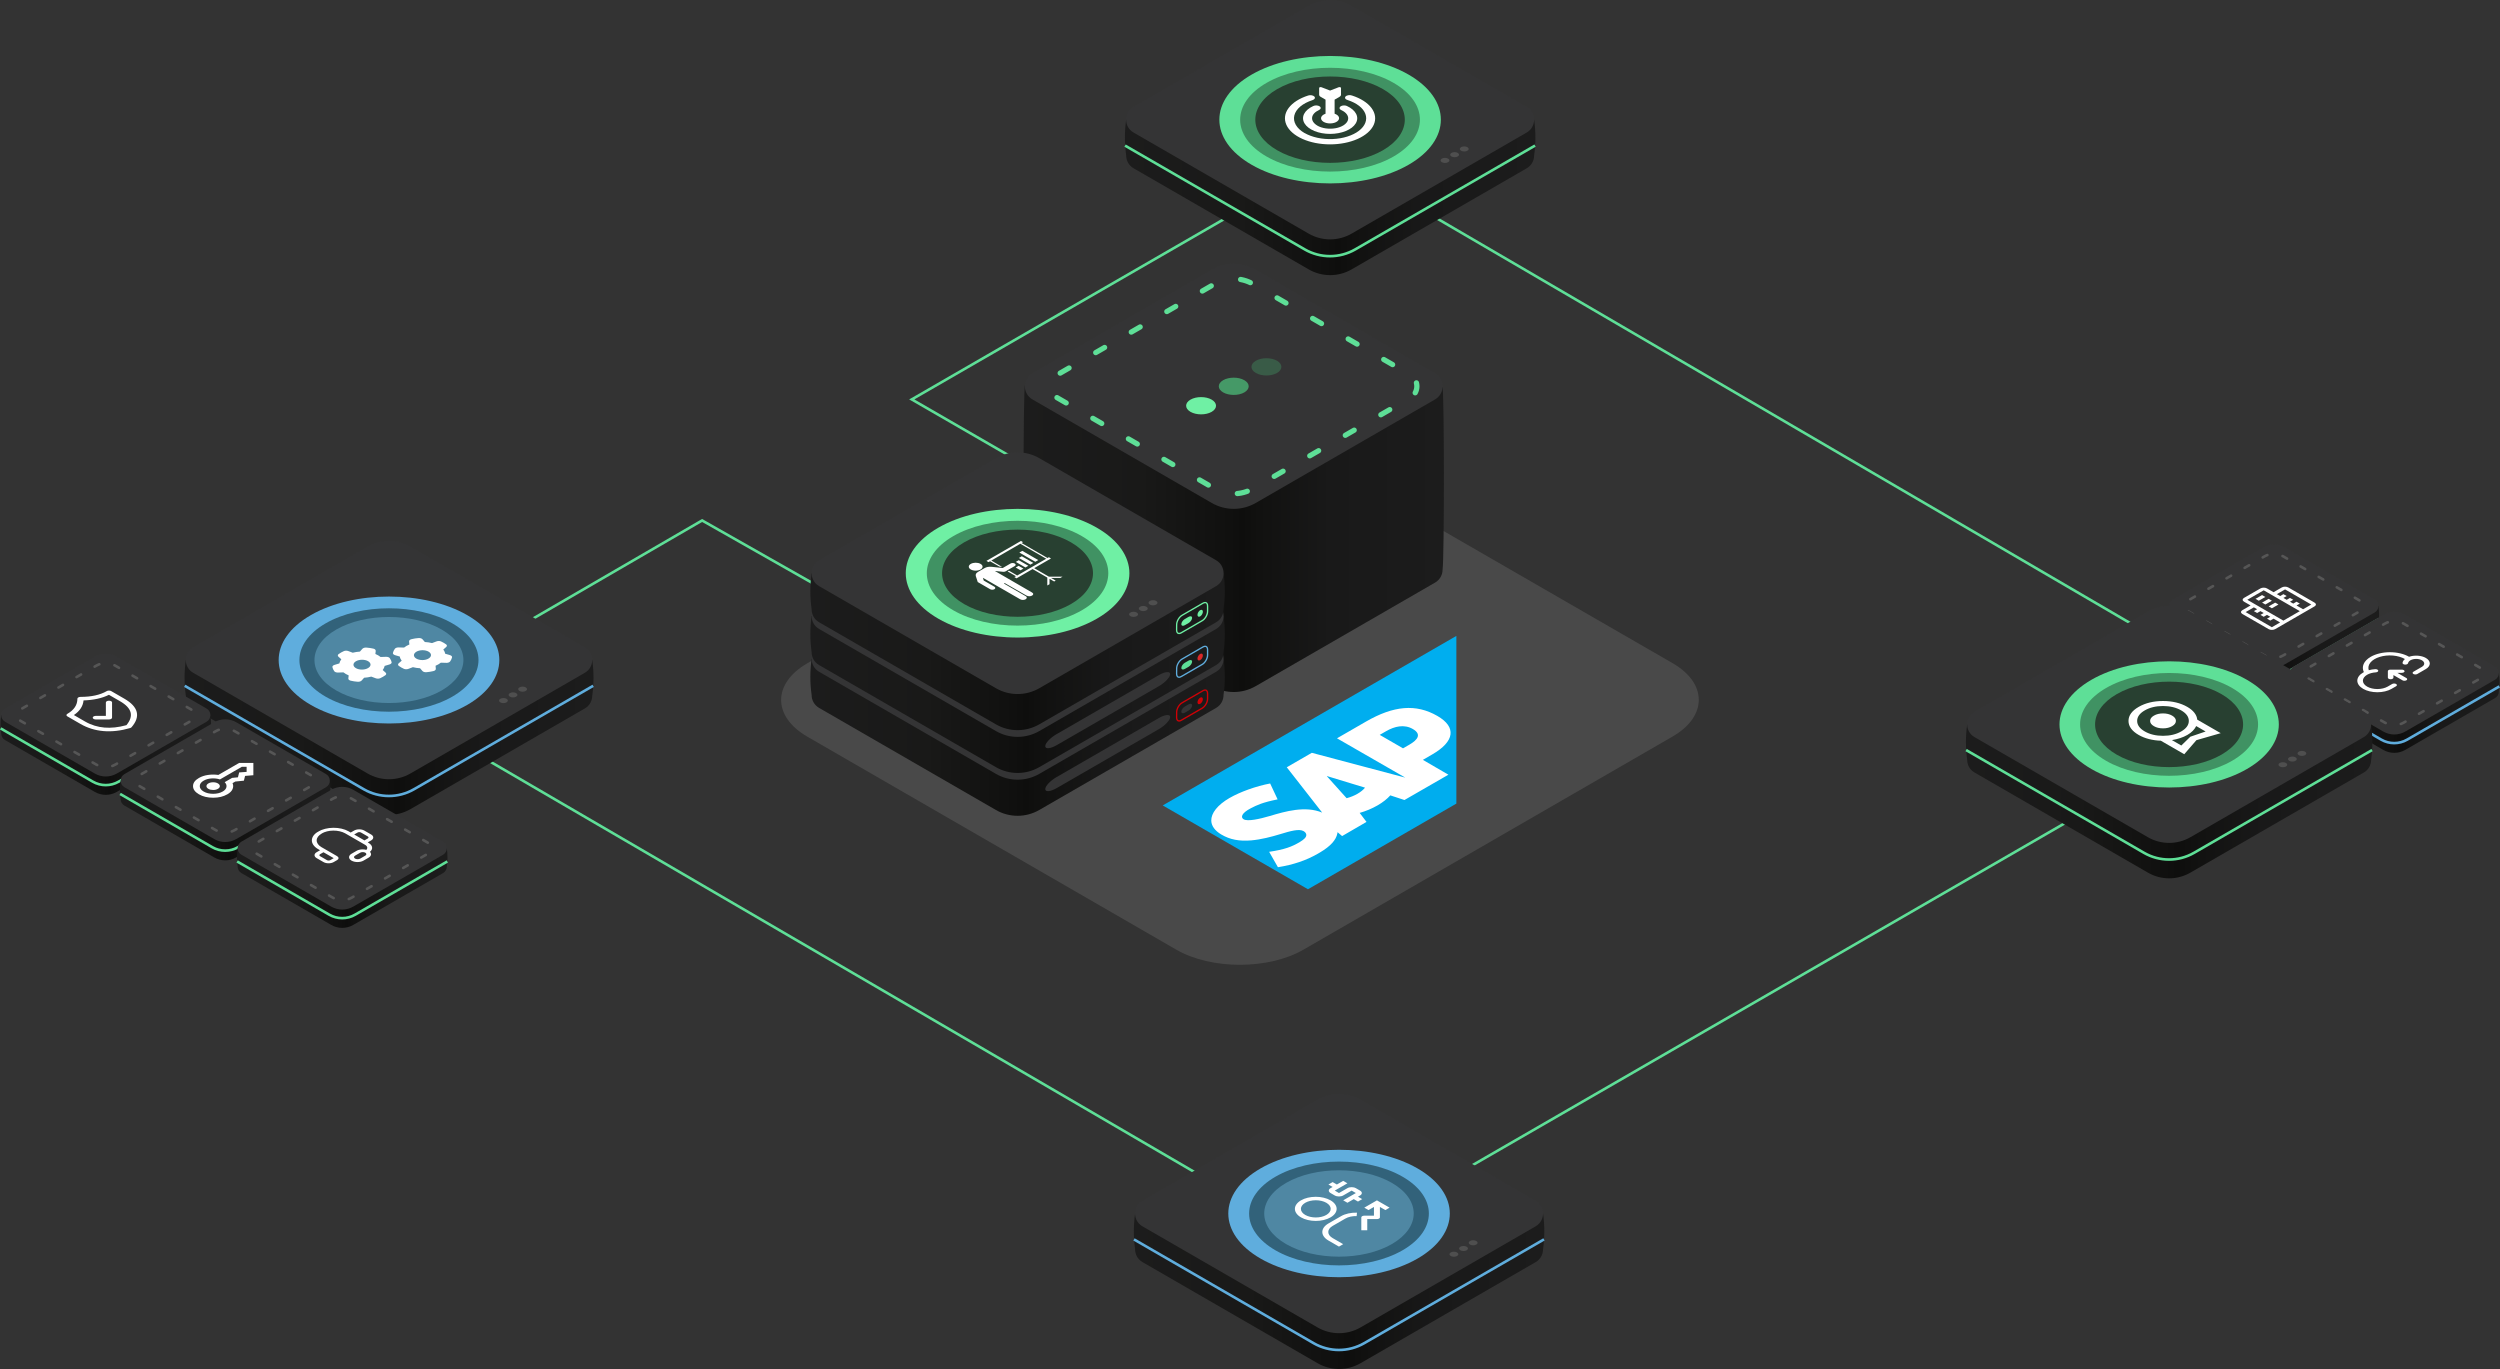 <?xml version="1.0" encoding="UTF-8"?>
<svg id="Layer_2" data-name="Layer 2" xmlns="http://www.w3.org/2000/svg" xmlns:xlink="http://www.w3.org/1999/xlink" viewBox="0 0 953.09 521.9">
  <rect x="0" y="0" width="953.09" height="521.9" fill="#333333" stroke="none"/>
  <defs>
    <style>
      .cls-1 {
        fill: #343435;
      }

      .cls-1, .cls-2, .cls-3, .cls-4, .cls-5, .cls-6, .cls-7, .cls-8, .cls-9, .cls-10, .cls-11, .cls-12, .cls-13, .cls-14, .cls-15, .cls-16, .cls-17, .cls-18, .cls-19, .cls-20, .cls-21, .cls-22, .cls-23, .cls-24, .cls-25, .cls-26, .cls-27, .cls-28, .cls-29, .cls-30, .cls-31 {
        stroke-width: 0px;
      }

      .cls-2 {
        fill: url(#New_Gradient_Swatch_copy_2-12);
      }

      .cls-32 {
        clip-path: url(#clippath-11);
      }

      .cls-3 {
        fill: url(#linear-gradient);
      }

      .cls-4 {
        fill: url(#New_Gradient_Swatch_copy_2-3);
      }

      .cls-5 {
        fill: url(#New_Gradient_Swatch_copy_2-2);
      }

      .cls-6 {
        fill: #459967;
      }

      .cls-7 {
        fill: #284031;
      }

      .cls-8 {
        fill: url(#New_Gradient_Swatch_copy_2-9);
      }

      .cls-9 {
        fill: url(#New_Gradient_Swatch_copy_2-13);
      }

      .cls-10 {
        fill: url(#New_Gradient_Swatch_copy_2);
      }

      .cls-33 {
        clip-path: url(#clippath-2);
      }

      .cls-11 {
        fill: url(#New_Gradient_Swatch_copy_2-10);
      }

      .cls-34 {
        clip-path: url(#clippath-6);
      }

      .cls-12 {
        fill: url(#New_Gradient_Swatch_copy_2-8);
      }

      .cls-13 {
        fill: url(#New_Gradient_Swatch_copy_2-7);
      }

      .cls-35 {
        stroke: #5faddd;
      }

      .cls-35, .cls-14, .cls-36, .cls-37, .cls-38 {
        fill: none;
      }

      .cls-35, .cls-36, .cls-37, .cls-38 {
        stroke-miterlimit: 10;
      }

      .cls-39 {
        clip-path: url(#clippath-7);
      }

      .cls-40 {
        clip-path: url(#clippath-1);
      }

      .cls-15 {
        fill: #494949;
      }

      .cls-36 {
        stroke-dasharray: 0 0 3.91 11.74;
        stroke-width: 2px;
      }

      .cls-36, .cls-37 {
        stroke: #5edf97;
      }

      .cls-36, .cls-38 {
        stroke-linecap: round;
      }

      .cls-41 {
        clip-path: url(#clippath-12);
      }

      .cls-16, .cls-19 {
        fill: #fff;
      }

      .cls-17 {
        fill: #5faddd;
      }

      .cls-18 {
        fill: #395b47;
      }

      .cls-19 {
        fill-rule: evenodd;
      }

      .cls-20 {
        fill: #409263;
      }

      .cls-21 {
        fill: url(#New_Gradient_Swatch_copy_2-4);
      }

      .cls-22 {
        fill: url(#New_Gradient_Swatch_copy_2-6);
      }

      .cls-42 {
        clip-path: url(#clippath-9);
      }

      .cls-43 {
        clip-path: url(#clippath);
      }

      .cls-23 {
        fill: #5edf97;
      }

      .cls-24 {
        fill: #32627a;
      }

      .cls-25 {
        fill: #db2828;
      }

      .cls-38 {
        stroke: #565656;
        stroke-dasharray: 0 0 1.99 5.97;
      }

      .cls-26 {
        fill: #4f4f4f;
      }

      .cls-44 {
        clip-path: url(#clippath-3);
      }

      .cls-45 {
        clip-path: url(#clippath-8);
      }

      .cls-27 {
        fill: url(#New_Gradient_Swatch_copy_2-11);
      }

      .cls-28 {
        fill: url(#New_Gradient_Swatch_copy_2-5);
      }

      .cls-46 {
        clip-path: url(#clippath-10);
      }

      .cls-29 {
        fill: #4f87a3;
      }

      .cls-30 {
        fill: #6ff0a4;
      }

      .cls-31 {
        fill: #d00005;
      }
    </style>
    <linearGradient id="New_Gradient_Swatch_copy_2" data-name="New Gradient Swatch copy 2" x1="390.23" y1="203.56" x2="550.47" y2="203.56" gradientUnits="userSpaceOnUse">
      <stop offset="0" stop-color="#1c1c1c"/>
      <stop offset=".28" stop-color="#191918"/>
      <stop offset=".49" stop-color="#10100f"/>
      <stop offset=".52" stop-color="#0e0e0d"/>
      <stop offset=".56" stop-color="#111110"/>
      <stop offset=".73" stop-color="#191919"/>
      <stop offset="1" stop-color="#1c1c1c"/>
    </linearGradient>
    <linearGradient id="New_Gradient_Swatch_copy_2-2" data-name="New Gradient Swatch copy 2" x1="70.35" y1="265.21" x2="226.26" y2="265.21" xlink:href="#New_Gradient_Swatch_copy_2"/>
    <clipPath id="clippath">
      <polygon class="cls-14" points="121.91 253.01 152.78 235.19 177.16 249.26 146.28 267.09 121.91 253.01"/>
    </clipPath>
    <linearGradient id="New_Gradient_Swatch_copy_2-3" data-name="New Gradient Swatch copy 2" x1=".21" y1="279.63" x2="80.44" y2="279.63" xlink:href="#New_Gradient_Swatch_copy_2"/>
    <clipPath id="clippath-1">
      <polygon class="cls-14" points="13.16 271.67 39.89 256.24 66.62 271.67 39.89 287.1 13.16 271.67"/>
    </clipPath>
    <linearGradient id="New_Gradient_Swatch_copy_2-4" data-name="New Gradient Swatch copy 2" x1="45.75" y1="304.61" x2="125.98" y2="304.61" xlink:href="#New_Gradient_Swatch_copy_2"/>
    <clipPath id="clippath-2">
      <polygon class="cls-14" points="64.11 297.1 85.76 284.6 107.41 297.1 85.76 309.6 64.11 297.1"/>
    </clipPath>
    <clipPath id="clippath-3">
      <polygon class="cls-14" points="443.26 307.05 555.21 242.43 610.74 274.49 498.8 339.11 443.26 307.05"/>
    </clipPath>
    <linearGradient id="linear-gradient" x1="499.24" y1="218.75" x2="3267.81" y2="-4576.95" gradientTransform="translate(0 493.48) scale(1 -1)" gradientUnits="userSpaceOnUse">
      <stop offset="0" stop-color="#00aeef"/>
      <stop offset=".21" stop-color="#0097dc"/>
      <stop offset=".52" stop-color="#007cc5"/>
      <stop offset=".79" stop-color="#006cb8"/>
      <stop offset="1" stop-color="#0066b3"/>
    </linearGradient>
    <linearGradient id="New_Gradient_Swatch_copy_2-5" data-name="New Gradient Swatch copy 2" x1="308.95" y1="264.94" x2="466.95" y2="264.94" xlink:href="#New_Gradient_Swatch_copy_2"/>
    <linearGradient id="New_Gradient_Swatch_copy_2-6" data-name="New Gradient Swatch copy 2" x1="308.95" y1="248.62" x2="466.95" y2="248.62" xlink:href="#New_Gradient_Swatch_copy_2"/>
    <linearGradient id="New_Gradient_Swatch_copy_2-7" data-name="New Gradient Swatch copy 2" x1="308.95" y1="232.3" x2="466.95" y2="232.3" xlink:href="#New_Gradient_Swatch_copy_2"/>
    <clipPath id="clippath-6">
      <polygon class="cls-14" points="364.39 217.75 387.42 204.45 410.44 217.75 387.42 231.04 364.39 217.75"/>
    </clipPath>
    <linearGradient id="New_Gradient_Swatch_copy_2-8" data-name="New Gradient Swatch copy 2" x1="90.36" y1="330.35" x2="170.59" y2="330.35" xlink:href="#New_Gradient_Swatch_copy_2"/>
    <clipPath id="clippath-7">
      <polygon class="cls-14" points="112.27 322.28 130.48 311.77 148.68 322.28 130.48 332.79 112.27 322.28"/>
    </clipPath>
    <linearGradient id="New_Gradient_Swatch_copy_2-9" data-name="New Gradient Swatch copy 2" x1="826.76" y1="237.98" x2="906.99" y2="237.98" xlink:href="#New_Gradient_Swatch_copy_2"/>
    <linearGradient id="New_Gradient_Swatch_copy_2-10" data-name="New Gradient Swatch copy 2" x1="872.67" y1="263.62" x2="952.9" y2="263.62" xlink:href="#New_Gradient_Swatch_copy_2"/>
    <clipPath id="clippath-8">
      <polygon class="cls-14" points="891.77 257.34 914.02 244.5 933.79 255.91 911.55 268.75 891.77 257.34"/>
    </clipPath>
    <linearGradient id="New_Gradient_Swatch_copy_2-11" data-name="New Gradient Swatch copy 2" x1="749.48" y1="289.68" x2="904.43" y2="289.68" xlink:href="#New_Gradient_Swatch_copy_2"/>
    <clipPath id="clippath-9">
      <polygon class="cls-14" points="799.14 276.17 826.93 260.12 854.73 276.17 826.93 292.22 799.14 276.17"/>
    </clipPath>
    <clipPath id="clippath-10">
      <polygon class="cls-14" points="846.12 230.46 866.13 218.91 886.15 230.46 866.13 242.02 846.12 230.46"/>
    </clipPath>
    <linearGradient id="New_Gradient_Swatch_copy_2-12" data-name="New Gradient Swatch copy 2" x1="428.84" y1="59.27" x2="585.34" y2="59.27" xlink:href="#New_Gradient_Swatch_copy_2"/>
    <clipPath id="clippath-11">
      <polygon class="cls-14" points="481.12 45.08 507.09 30.1 533.05 45.08 507.09 60.07 481.12 45.08"/>
    </clipPath>
    <linearGradient id="New_Gradient_Swatch_copy_2-13" data-name="New Gradient Swatch copy 2" x1="432.24" y1="476.27" x2="588.74" y2="476.27" xlink:href="#New_Gradient_Swatch_copy_2"/>
    <clipPath id="clippath-12">
      <polygon class="cls-14" points="484.75 462.25 510.47 447.41 536.19 462.25 510.47 477.1 484.75 462.25"/>
    </clipPath>
  </defs>
  <g id="Layer_1-2" data-name="Layer 1">
    <g>
      <polyline class="cls-37" points="547.42 83.05 865.41 268.67 505.86 476.26 160.21 274.83 203.63 235.59 267.67 198.42 338.94 238.85"/>
      <polyline class="cls-37" points="510.49 58.22 347.6 152.27 398.04 181.39"/>
      <path class="cls-15" d="m448.45,171.65c13.34-7.7,35.16-7.7,48.5,0l140.68,81.16c13.34,7.7,13.34,20.29,0,27.99l-140.7,81.24c-13.34,7.7-35.16,7.7-48.5,0l-140.63-81.19c-13.34-7.7-13.34-20.3,0-28l140.63-81.19Z"/>
      <g>
        <path class="cls-10" d="m549.97,217.11c0,1.95-.96,3.9-2.89,5.01l-68.36,39.46c-5.18,2.99-11.57,2.99-16.75,0l-68.36-39.47c-1.93-1.11-2.89-3.06-2.89-5h0c-.66-4.66-.66-65.61,0-70.27l28.54-3.53,42.71,29.33c5.18-2.99,11.57-2.99,16.75,0l56.45-26.88,14.8,1.96c.66,4.66.66,64.74,0,69.4Z"/>
        <path class="cls-1" d="m393.61,152.28l68.36,39.47c5.18,2.99,11.57,2.99,16.75,0l68.36-39.47c3.85-2.23,3.85-7.79,0-10.01l-68.36-39.47c-5.18-2.99-11.57-2.99-16.75,0l-68.36,39.47c-3.85,2.23-3.85,7.79,0,10.01Z"/>
        <path class="cls-36" d="m403.08,151.66l59.93,34.6c4.54,2.62,10.14,2.62,14.69,0l59.93-34.6c3.38-1.95,3.38-6.83,0-8.78l-59.93-34.6c-4.54-2.62-10.14-2.62-14.69,0l-59.93,34.6c-3.38,1.95-3.38,6.83,0,8.78Z"/>
        <g>
          <path class="cls-18" d="m478.77,137.53c-2.22,1.28-2.22,3.38,0,4.66s5.85,1.28,8.07,0,2.22-3.38,0-4.66-5.85-1.28-8.07,0Z"/>
          <path class="cls-6" d="m466.31,144.94c-2.22,1.28-2.22,3.38,0,4.66s5.85,1.28,8.07,0,2.22-3.38,0-4.66-5.85-1.28-8.07,0Z"/>
          <path class="cls-30" d="m453.86,152.35c-2.22,1.28-2.22,3.38,0,4.66s5.85,1.28,8.07,0,2.22-3.38,0-4.66-5.85-1.28-8.07,0Z"/>
        </g>
      </g>
      <g>
        <g>
          <path class="cls-5" d="m225.78,265.21c0,1.9-.94,3.79-2.81,4.87l-66.51,38.4c-5.04,2.91-11.26,2.91-16.3,0l-66.51-38.4c-1.88-1.08-2.81-2.97-2.81-4.87h0c-.64-4.54-.64-9.06,0-13.59h17.91l51.41-29.68c5.04-2.91,11.26-2.91,16.3,0l51.41,29.68h17.92c.64,4.53.64,9.06,0,13.59Z"/>
          <path class="cls-1" d="m73.64,256.49l66.51,38.4c5.04,2.91,11.26,2.91,16.3,0l66.51-38.4c3.75-2.16,3.75-7.58,0-9.74l-66.51-38.4c-5.04-2.91-11.26-2.91-16.3,0l-66.51,38.4c-3.75,2.16-3.75,7.58,0,9.74Z"/>
          <path class="cls-17" d="m118.52,268.76c-16.38-9.42-16.38-24.85,0-34.27s43.18-9.42,59.56,0c16.38,9.42,16.38,24.85,0,34.27-16.38,9.42-43.18,9.42-59.56,0Z"/>
          <path class="cls-24" d="m124.11,265.58c-13.29-7.67-13.29-20.24.01-27.92,13.3-7.68,35.05-7.68,48.34,0s13.28,20.24-.01,27.92c-13.29,7.67-35.04,7.67-48.34,0Z"/>
          <path class="cls-29" d="m128.18,263.23c-11.06-6.38-11.05-16.83.01-23.22,11.06-6.39,29.15-6.39,40.2,0s11.04,16.83-.01,23.22-29.15,6.38-40.2,0Z"/>
          <path class="cls-26" d="m198.05,262.05c-.65.38-.65.99,0,1.37s1.72.38,2.37,0,.65-.99,0-1.37-1.72-.38-2.37,0Z"/>
          <path class="cls-26" d="m194.4,264.23c-.65.38-.65.99,0,1.37s1.72.38,2.37,0,.65-.99,0-1.37-1.72-.38-2.37,0Z"/>
          <path class="cls-26" d="m190.74,266.4c-.65.38-.65.99,0,1.37s1.72.38,2.37,0,.65-.99,0-1.37-1.72-.38-2.37,0Z"/>
          <path class="cls-35" d="m70.42,261.46l68.24,39.42c5.94,3.43,13.25,3.43,19.19,0l68.29-39.43"/>
        </g>
        <g class="cls-43">
          <path class="cls-16" d="m143.23,248.14c.04-.37-.29-.72-.89-.86-.36-.08-.73-.15-1.1-.21l-.41-.06c-.38-.05-.78-.1-1.17-.13-.64-.05-1.24.16-1.53.49l-.92,1.04c-.94.06-1.87.2-2.74.43l-1.67-.63c-.53-.2-1.23-.21-1.74.03-.36.16-.7.33-1.03.52l-.03.02c-.33.19-.63.39-.91.59-.4.29-.39.7-.05,1l1.09.97c-.4.51-.65,1.04-.75,1.58l-1.8.54c-.58.17-.94.52-.85.88.05.23.13.45.22.68l.11.23c.1.22.23.43.38.64.24.34.84.54,1.49.51l2.01-.07c.27.21.57.42.91.62.34.2.7.37,1.08.53l-.13,1.16c-.04.37.29.72.89.86.36.08.73.16,1.11.22l.39.06c.39.06.78.1,1.17.13.64.05,1.24-.16,1.53-.49l.92-1.04c.94-.06,1.87-.2,2.74-.43l1.68.63c.53.2,1.23.21,1.74-.03.36-.16.71-.34,1.04-.54.5-.29.64-.39.93-.6.4-.29.39-.7.05-1l-1.09-.97c.4-.51.65-1.04.75-1.58l1.8-.53c.58-.17.94-.52.85-.88-.05-.23-.12-.45-.22-.67l-.11-.23c-.1-.22-.23-.43-.37-.64-.24-.34-.84-.54-1.49-.51l-2.01.07c-.27-.22-.57-.43-.91-.62-.34-.2-.7-.37-1.08-.53l.13-1.16h.01Zm-7.54,6.59c-.61-.35-.94-.83-.94-1.32s.35-.98.97-1.33c.61-.35,1.44-.56,2.31-.56.86,0,1.69.19,2.29.54.61.35.94.83.94,1.32,0,.5-.35.98-.97,1.33-.61.35-1.44.56-2.31.56-.86,0-1.69-.19-2.29-.54Zm34.4-2.02c.64.02,1.25-.18,1.5-.53.15-.21.28-.42.39-.64l.11-.24c.1-.22.18-.45.24-.68.1-.37-.26-.71-.83-.88l-1.79-.52c-.08-.54-.32-1.08-.72-1.58l1.11-.98c.36-.31.37-.72-.02-1-.28-.21-.58-.4-.91-.59-.49-.28-.67-.37-1.03-.53-.5-.23-1.21-.22-1.74-.01l-1.7.64c-.87-.23-1.8-.36-2.73-.41l-.89-1.03c-.28-.33-.88-.54-1.52-.48-.39.03-.79.08-1.18.13l-.4.07c-.37.06-.74.14-1.11.23-.6.14-.94.49-.91.87l.1,1.16c-.38.16-.75.34-1.09.54-.34.2-.65.41-.93.63l-2.01-.06c-.64-.02-1.25.18-1.5.53-.15.21-.28.42-.39.64l-.11.23c-.1.22-.18.45-.23.68-.1.37.26.71.83.88l1.79.52c.08.54.32,1.08.72,1.58l-1.12.98c-.36.31-.37.72.02,1,.28.21.58.4.91.59.49.28.67.37,1.03.53.5.23,1.21.22,1.74.01l1.69-.64c.87.23,1.8.36,2.73.41l.89,1.03c.28.33.88.54,1.52.48.39-.03.78-.08,1.17-.14l.41-.07c.37-.06.74-.14,1.11-.22.6-.14.94-.49.91-.87l-.1-1.16c.38-.16.75-.34,1.09-.54.34-.2.65-.41.93-.63l2.01.06h0Zm-11.32-4.27c.3-.18.66-.32,1.06-.41.4-.1.82-.15,1.25-.15.43,0,.85.05,1.24.14.39.09.75.23,1.05.4.3.17.54.38.7.61.16.23.24.47.24.72,0,.25-.09.49-.26.72-.17.23-.41.44-.71.61-.3.18-.66.32-1.06.41-.4.1-.82.15-1.25.15-.43,0-.85-.05-1.24-.14-.39-.09-.75-.23-1.05-.4-.3-.17-.54-.38-.7-.61-.16-.23-.24-.47-.24-.72,0-.25.09-.49.26-.72.17-.23.41-.44.71-.61Z"/>
        </g>
      </g>
      <g>
        <g>
          <path class="cls-4" d="m80.2,279.63c0,.98-.48,1.95-1.45,2.51l-34.23,19.76c-2.6,1.5-5.79,1.5-8.39,0L1.91,282.14c-.97-.56-1.45-1.53-1.45-2.51H.46c-.33-2.33-.33-4.66,0-6.99h9.22l26.46-15.27c2.6-1.5,5.79-1.5,8.39,0l26.46,15.27h9.22c.33,2.33.33,4.66,0,6.99Z"/>
          <path class="cls-1" d="m1.91,275.14l34.23,19.76c2.6,1.5,5.79,1.5,8.39,0l34.23-19.76c1.93-1.11,1.93-3.9,0-5.01l-34.23-19.76c-2.6-1.5-5.79-1.5-8.39,0L1.91,270.13c-1.93,1.11-1.93,3.9,0,5.01Z"/>
          <path class="cls-38" d="m7.74,274.76l29.03,16.76c2.2,1.27,4.91,1.27,7.12,0l29.03-16.76c1.64-.94,1.64-3.31,0-4.25l-29.03-16.76c-2.2-1.27-4.91-1.27-7.12,0l-29.03,16.76c-1.64.94-1.64,3.31,0,4.25Z"/>
          <path class="cls-37" d="m.25,277.7l35.12,20.29c3.05,1.76,6.82,1.77,9.87,0l35.14-20.29"/>
        </g>
        <g class="cls-40">
          <path class="cls-16" d="m42.74,267.81c0-.18-.12-.35-.35-.48-.22-.13-.52-.2-.84-.2s-.61.07-.84.2c-.22.13-.35.3-.35.48v5.11s-3.83,0-3.83,0c-.16,0-.31.02-.45.05-.14.03-.27.08-.38.15-.11.06-.2.14-.26.22-.06.08-.09.17-.09.26s.03.18.09.26c.06.08.15.16.26.22.11.06.24.11.38.15.14.03.3.05.45.05h5.01c.16,0,.31-.02.45-.05.14-.03.27-.08.38-.15s.2-.14.26-.22c.06-.08.09-.17.09-.26v-5.79Zm-12.04-2.13c-.31,0-.61.07-.84.2-.22.13-.35.3-.35.48,0,2.4-1.28,4.31-3.83,5.79-.22.13-.35.3-.35.48s.12.35.35.48l5.01,2.89c5.38,3.1,11.78,3.63,18.91,1.57.23-.07.41-.17.53-.3,3.57-4.11,2.65-7.81-2.73-10.91l-5.01-2.89c-.22-.13-.52-.2-.84-.2s-.61.07-.84.2c-2.56,1.48-5.87,2.21-10.02,2.21Zm-2.54,6.93c2.29-1.54,3.49-3.41,3.69-5.59,3.76-.11,7.02-.81,9.68-2.13l4.21,2.43c2.4,1.38,3.68,2.82,4.05,4.31.36,1.44-.11,3.04-1.59,4.83-3.1.86-5.87,1.12-8.36.92-2.57-.21-5.06-.95-7.46-2.34l-4.21-2.43Z"/>
        </g>
      </g>
      <g>
        <g>
          <path class="cls-21" d="m125.73,304.61c0,.98-.48,1.95-1.45,2.51l-34.23,19.76c-2.6,1.5-5.79,1.5-8.39,0l-34.23-19.76c-.97-.56-1.45-1.53-1.45-2.51h0c-.33-2.33-.33-4.66,0-6.99h9.22l26.46-15.27c2.6-1.5,5.79-1.5,8.39,0l26.46,15.27h9.22c.33,2.33.33,4.66,0,6.99Z"/>
          <path class="cls-1" d="m47.44,300.12l34.23,19.76c2.6,1.5,5.79,1.5,8.39,0l34.23-19.76c1.93-1.11,1.93-3.9,0-5.01l-34.23-19.76c-2.6-1.5-5.79-1.5-8.39,0l-34.23,19.76c-1.93,1.11-1.93,3.9,0,5.01Z"/>
          <path class="cls-38" d="m53.27,299.74l29.03,16.76c2.2,1.27,4.91,1.27,7.12,0l29.03-16.76c1.64-.94,1.64-3.31,0-4.25l-29.03-16.76c-2.2-1.27-4.91-1.27-7.12,0l-29.03,16.76c-1.64.94-1.64,3.31,0,4.25Z"/>
          <path class="cls-37" d="m45.79,302.68l35.12,20.29c3.05,1.76,6.82,1.77,9.87,0l35.14-20.29"/>
        </g>
        <g class="cls-33">
          <path class="cls-16" d="m83.06,300.74c-.5.29-1.1.43-1.8.43s-1.31-.14-1.81-.43c-.5-.29-.75-.63-.74-1.04,0-.41.25-.76.74-1.04.49-.29,1.1-.43,1.81-.43s1.31.14,1.8.43.74.63.75,1.04c0,.41-.24.76-.75,1.04Zm3.61,2.08c-1.5.87-3.31,1.3-5.41,1.3s-3.91-.43-5.41-1.3c-1.5-.87-2.26-1.91-2.26-3.12s.75-2.26,2.26-3.12c1.01-.58,2.17-.97,3.48-1.15,1.32-.19,2.62-.18,3.91,0l7.94-4.58h5.41v4.69l-3.16.26-.45,1.82-3.27.33-1.06.61c.33.75.33,1.5.01,2.26-.32.76-.99,1.43-2,2.01Zm-1.8-1.04c.84-.49,1.33-1.06,1.46-1.73.13-.66-.09-1.28-.67-1.86l2.82-1.63,2.23-.22.47-1.86,2.84-.21v-1.95h-1.8l-8.37,4.83c-.99-.33-2.06-.46-3.21-.38-1.15.07-2.15.35-2.99.84-.99.57-1.49,1.27-1.49,2.08s.5,1.51,1.49,2.08c.99.57,2.2.86,3.61.86s2.62-.29,3.61-.86Z"/>
        </g>
      </g>
      <g class="cls-44">
        <g>
          <path class="cls-3" d="m498.64,339.02l56.58-32.66v-63.93s-111.95,64.63-111.95,64.63l55.38,31.97Z"/>
          <path class="cls-16" d="m520.77,275.09l-11.06,6.38,26.04,14.99-35.64-9.46-9.55,5.51,13.51,17.29c-6.4-2.69-14.02-.49-19.95,1.28-3.92,1.16-8.48,2.17-10,1.26-1.25-.75-.77-2.39,2.71-4.19,2.33-1.21,4.47-2.24,10.24-3.4l-2.84-6.06c-5.36,1.01-11.4,3.18-15.43,5.5h-.02c-4.69,2.72-7.08,5.86-7,8.7.06,1.98,1.37,3.79,3.79,5.23,3.32,1.99,6.96,2.66,11.48,2.26,3.81-.34,7.67-1.36,10.92-2.35,4.01-1.22,7.33-2.18,9.05-1.15.62.38.97.87.99,1.41.02.9-.85,1.74-2.44,2.69-3.06,1.84-5.86,2.89-11.73,3.76l3.35,5.87c5.78-.92,10.74-2.57,15.18-5.13l.99-.58c3.8-2.27,6.01-4.62,6.5-7.22.03-.15.04-.29.06-.43l1.74,1.49,9.3-5.4-2.61-3.44c2.36-.67,4.69-1.63,6.82-2.86,2.07-1.2,3.7-2.5,4.86-3.82l5.4,1.77,16.75-9.65-9.73-5.66,3.56-2.06c8.61-4.97,9.32-10.44,1.97-14.68-8.18-4.72-16.7-3.92-27.22,2.15h0Zm-3.24,27.53c-1.29.74-2.72,1.31-4.15,1.68l-7.53-8.38.07-.04,14.48,4.4c-.66.81-1.62,1.62-2.88,2.34h0Zm19.78-18.73l-2.43,1.4-8.88-5.13,2.43-1.4c3.24-1.87,6.9-2.74,10.2-.83,3.42,1.98,1.91,4.09-1.32,5.96"/>
        </g>
      </g>
      <g>
        <g>
          <g>
            <path class="cls-28" d="m466.46,264.95c0,1.92-.95,3.84-2.85,4.94l-67.41,38.91c-5.11,2.95-11.41,2.95-16.52,0l-67.41-38.92c-1.9-1.1-2.85-3.01-2.85-4.93h0c-.65-4.6-.65-9.18,0-13.77h18.15l52.1-30.08c5.11-2.95,11.41-2.95,16.52,0l52.1,30.08h18.16c.65,4.59.65,9.18,0,13.77Z"/>
            <path class="cls-1" d="m312.28,256.11l67.41,38.92c5.11,2.95,11.41,2.95,16.52,0l67.41-38.92c3.8-2.19,3.8-7.68,0-9.87l-67.41-38.92c-5.11-2.95-11.41-2.95-16.52,0l-67.41,38.92c-3.8,2.19-3.8,7.68,0,9.87Z"/>
            <path class="cls-23" d="m357.76,268.54c-16.6-9.55-16.6-25.18,0-34.73s43.76-9.55,60.36,0,16.6,25.18,0,34.73-43.76,9.55-60.36,0Z"/>
            <path class="cls-20" d="m363.43,265.31c-13.47-7.78-13.46-20.51.01-28.29s35.52-7.78,48.99,0,13.46,20.51-.01,28.29c-13.47,7.78-35.52,7.78-48.99,0Z"/>
            <path class="cls-7" d="m367.55,262.93c-11.2-6.47-11.2-17.06.01-23.53s29.54-6.47,40.74,0c11.2,6.47,11.19,17.06-.01,23.53-11.2,6.47-29.54,6.47-40.74,0Z"/>
            <path class="cls-26" d="m438.37,261.74c-.66.38-.66,1,0,1.39s1.74.38,2.4,0,.66-1,0-1.39-1.74-.38-2.4,0Z"/>
            <path class="cls-26" d="m434.66,263.95c-.66.38-.66,1,0,1.39s1.74.38,2.4,0,.66-1,0-1.39-1.74-.38-2.4,0Z"/>
            <path class="cls-26" d="m430.96,266.15c-.66.38-.66,1,0,1.39s1.74.38,2.4,0,.66-1,0-1.39-1.74-.38-2.4,0Z"/>
          </g>
          <g>
            <path class="cls-22" d="m466.46,248.62c0,1.92-.95,3.84-2.85,4.94l-67.41,38.91c-5.11,2.95-11.41,2.95-16.52,0l-67.41-38.92c-1.9-1.1-2.85-3.01-2.85-4.93h0c-.65-4.6-.65-9.18,0-13.77h18.15l52.1-30.08c5.11-2.95,11.41-2.95,16.52,0l52.1,30.08h18.16c.65,4.59.65,9.18,0,13.77Z"/>
            <path class="cls-1" d="m312.28,239.79l67.41,38.92c5.11,2.95,11.41,2.95,16.52,0l67.41-38.92c3.8-2.19,3.8-7.68,0-9.87l-67.41-38.92c-5.11-2.95-11.41-2.95-16.52,0l-67.41,38.92c-3.8,2.19-3.8,7.68,0,9.87Z"/>
            <path class="cls-23" d="m357.76,252.21c-16.6-9.55-16.6-25.18,0-34.73s43.76-9.55,60.36,0,16.6,25.18,0,34.73-43.76,9.55-60.36,0Z"/>
            <path class="cls-20" d="m363.43,248.99c-13.47-7.78-13.46-20.51.01-28.29s35.52-7.78,48.99,0,13.46,20.51-.01,28.29-35.52,7.78-48.99,0Z"/>
            <path class="cls-7" d="m367.55,246.61c-11.2-6.47-11.2-17.06.01-23.53s29.54-6.47,40.74,0,11.19,17.06-.01,23.53-29.54,6.47-40.74,0Z"/>
            <path class="cls-26" d="m438.37,245.42c-.66.38-.66,1,0,1.39s1.74.38,2.4,0,.66-1,0-1.39-1.74-.38-2.4,0Z"/>
            <path class="cls-26" d="m434.66,247.63c-.66.38-.66,1,0,1.39s1.74.38,2.4,0,.66-1,0-1.39-1.74-.38-2.4,0Z"/>
            <path class="cls-26" d="m430.96,249.83c-.66.38-.66,1,0,1.39s1.74.38,2.4,0,.66-1,0-1.39-1.74-.38-2.4,0Z"/>
          </g>
          <g>
            <path class="cls-13" d="m466.46,232.3c0,1.92-.95,3.84-2.85,4.94l-67.41,38.91c-5.11,2.95-11.41,2.95-16.52,0l-67.41-38.92c-1.9-1.1-2.85-3.01-2.85-4.93h0c-.65-4.6-.65-9.18,0-13.77h18.15l52.1-30.08c5.11-2.95,11.41-2.95,16.52,0l52.1,30.08h18.16c.65,4.59.65,9.18,0,13.77Z"/>
            <path class="cls-1" d="m312.28,223.46l67.41,38.92c5.11,2.95,11.41,2.95,16.52,0l67.41-38.92c3.8-2.19,3.8-7.68,0-9.87l-67.41-38.92c-5.11-2.95-11.41-2.95-16.52,0l-67.41,38.92c-3.8,2.19-3.8,7.68,0,9.87Z"/>
            <path class="cls-30" d="m357.76,235.89c-16.6-9.55-16.6-25.18,0-34.73s43.76-9.55,60.36,0,16.6,25.18,0,34.73c-16.6,9.55-43.76,9.55-60.36,0Z"/>
            <path class="cls-20" d="m363.43,232.67c-13.47-7.78-13.46-20.51.01-28.29s35.52-7.78,48.99,0,13.46,20.51-.01,28.29-35.52,7.78-48.99,0Z"/>
            <path class="cls-7" d="m367.55,230.29c-11.2-6.47-11.2-17.06.01-23.53s29.54-6.47,40.74,0,11.19,17.06-.01,23.53-29.54,6.47-40.74,0Z"/>
            <path class="cls-26" d="m438.37,229.1c-.66.38-.66,1,0,1.39s1.74.38,2.4,0,.66-1,0-1.39-1.74-.38-2.4,0Z"/>
            <path class="cls-26" d="m434.66,231.3c-.66.38-.66,1,0,1.39s1.74.38,2.4,0,.66-1,0-1.39-1.74-.38-2.4,0Z"/>
            <path class="cls-26" d="m430.96,233.51c-.66.38-.66,1,0,1.39s1.74.38,2.4,0,.66-1,0-1.39-1.74-.38-2.4,0Z"/>
          </g>
          <g>
            <path class="cls-30" d="m457.55,232.62c-.56.33-1.03,1.12-1.03,1.78s.46.92,1.03.59,1.03-1.12,1.03-1.78-.46-.92-1.03-.59Z"/>
            <path class="cls-30" d="m453.14,235.16c.73-.42,1.33-.24,1.33.41s-.6,1.53-1.33,1.95l-1.44.83c-.73.42-1.33.24-1.33-.41s.6-1.53,1.33-1.95l1.44-.83Z"/>
            <path class="cls-30" d="m459.42,229.44v.51c.2,0,.35.07.47.22.14.18.22.47.22.82v2.08c0,1.2-.88,2.73-1.92,3.33l-7.98,4.61c-.26.15-.5.23-.71.23-.17,0-.31-.05-.42-.16-.17-.17-.26-.48-.26-.87l.02-2.09c0-1.2.9-2.73,1.94-3.33l7.93-4.59c.26-.15.5-.23.71-.23v-.51m0,0c-.29,0-.62.1-.97.3l-7.93,4.59c-1.2.69-2.18,2.39-2.19,3.77l-.02,2.09c0,.98.48,1.55,1.19,1.55.29,0,.62-.09.97-.3l7.98-4.61c1.2-.69,2.18-2.39,2.18-3.77v-2.08c0-.98-.49-1.55-1.21-1.55h0Z"/>
          </g>
          <g>
            <path class="cls-25" d="m457.55,249.3c-.56.33-1.03,1.12-1.03,1.78s.46.92,1.03.59,1.03-1.12,1.03-1.78-.46-.92-1.03-.59Z"/>
            <path class="cls-23" d="m453.14,251.84c.73-.42,1.33-.24,1.33.41s-.6,1.53-1.33,1.95l-1.44.83c-.73.42-1.33.24-1.33-.41s.6-1.53,1.33-1.95l1.44-.83Z"/>
            <path class="cls-17" d="m459.42,246.12v.51c.2,0,.35.07.47.22.14.18.22.47.22.82v2.08c0,1.2-.88,2.73-1.92,3.33l-7.98,4.61c-.26.15-.5.23-.71.23-.17,0-.31-.05-.42-.16-.17-.17-.26-.48-.26-.87l.02-2.09c0-1.2.9-2.73,1.94-3.33l7.93-4.59c.26-.15.5-.23.71-.23v-.51m0,0c-.29,0-.62.1-.97.3l-7.93,4.59c-1.2.69-2.18,2.39-2.19,3.77l-.02,2.09c0,.98.48,1.55,1.19,1.55.29,0,.62-.09.97-.3l7.98-4.61c1.2-.69,2.18-2.39,2.18-3.77v-2.08c0-.98-.49-1.55-1.21-1.55h0Z"/>
          </g>
          <g>
            <path class="cls-31" d="m457.55,265.97c-.56.33-1.03,1.12-1.03,1.78s.46.92,1.03.59,1.03-1.12,1.03-1.78-.46-.92-1.03-.59Z"/>
            <path class="cls-1" d="m453.14,268.52c.73-.42,1.33-.24,1.33.41s-.6,1.53-1.33,1.95l-1.44.83c-.73.42-1.33.24-1.33-.41s.6-1.53,1.33-1.95l1.44-.83Z"/>
            <path class="cls-31" d="m459.42,262.8v.51c.2,0,.35.07.47.22.14.18.22.47.22.82v2.08c0,1.2-.88,2.73-1.92,3.33l-7.98,4.61c-.26.15-.5.23-.71.23-.17,0-.31-.05-.42-.16-.17-.17-.26-.48-.26-.87l.02-2.09c0-1.2.9-2.73,1.94-3.33l7.93-4.59c.26-.15.5-.23.71-.23v-.51m0,0c-.29,0-.62.1-.97.3l-7.93,4.59c-1.2.69-2.18,2.39-2.19,3.77l-.02,2.09c0,.98.48,1.55,1.19,1.55.29,0,.62-.09.97-.3l7.98-4.61c1.2-.69,2.18-2.39,2.18-3.77v-2.08c0-.98-.49-1.55-1.21-1.55h0Z"/>
          </g>
          <path class="cls-1" d="m402.79,279.88c-2.38,1.38-4.32,3.44-4.3,4.6s1.98.97,4.36-.4l38.94-22.48c2.38-1.37,4.33-3.45,4.33-4.61s-1.95-.99-4.33.39l-39.01,22.52Z"/>
          <path class="cls-1" d="m402.79,296.25c-2.38,1.38-4.32,3.44-4.3,4.6s1.98.97,4.36-.4l38.94-22.48c2.38-1.37,4.33-3.45,4.33-4.61s-1.95-.99-4.33.39l-39.01,22.52Z"/>
        </g>
        <g class="cls-34">
          <path class="cls-16" d="m384.63,217.56l-.48.3,3.15,1.8.48-.28-3.15-1.82Zm-3.63-1.55l1.03.12-4.13-2.45-.47.27,3.56,2.06h0Zm7.97-8.71l.48-.28,9.88,5.7-.48.28-9.88-5.7Zm-1.75,9.06l1.12-.65,1.83,1.06-1.12.65-1.83-1.06Zm.04-2.14l1.12-.65,3.67,2.12-1.12.65-3.67-2.12Zm1.18-1.5l1.12-.65,4.39,2.53-1.12.65-4.39-2.53Zm.17-2.07l1.12-.65,6.1,3.52-1.12.65-6.1-3.52Zm-14.79,6.46c1.03-.59,1.03-1.55,0-2.14-1.03-.59-2.68-.59-3.71,0-1.03.59-1.03,1.55,0,2.14,1.03.59,2.68.59,3.71,0Zm10.02.43l3.03-1.75c1.05-.61-.52-1.6-1.68-.93l-2.91,1.68-.2-.02-3.92-.42c-1.18-.12-2.04.04-2.82.49l-2.47,1.43c-.78.45-1.03.97-.85,1.63l.73,2.24,1.78,1.03,2.94,1.7c.45.26,1.19.26,1.64,0,.45-.26.45-.69,0-.95l-4.07-2.35-.32-1.05,14.2,8.18c.68.39,1.49.31,2.02.05.57-.3.78-.84.02-1.27l-8.23-4.77.16-.09.16-.09,8.27,4.75c.73.42,1.62.32,2.15.02.51-.3.67-.79-.04-1.19l-14.16-8.2,3.09.32c.46.06.88-.07,1.14-.22l.33-.19Zm-7.78-3.71l.81.47.57-.33.47-.27,11.06-6.39.48-.28.58-.33-.81-.47-13.15,7.59Zm11.72,5.57l-.48.28-.57.33.81.47,6.1-3.52-.07-.04.59-.34.07.04,6.45-3.72-.81-.47-.58.33-.48.28-11.05,6.38Zm6.39-2.84l-.59.34.07.04,5.62,3.25v3.01l.84-.48v-2.05l1.77,1.02.59-.34-1.77-1.02h3.56s.83-.49.83-.49h-5.22l-5.62-3.25-.07-.04h0Z"/>
        </g>
      </g>
      <g>
        <g>
          <path class="cls-12" d="m170.35,330.35c0,.98-.48,1.95-1.45,2.51l-34.23,19.76c-2.6,1.5-5.79,1.5-8.39,0l-34.23-19.76c-.97-.56-1.45-1.53-1.45-2.51h0c-.33-2.33-.33-4.66,0-6.99h9.22l26.46-15.27c2.6-1.5,5.79-1.5,8.39,0l26.46,15.27h9.22c.33,2.33.33,4.66,0,6.99Z"/>
          <path class="cls-1" d="m92.05,325.87l34.23,19.76c2.6,1.5,5.79,1.5,8.39,0l34.23-19.76c1.93-1.11,1.93-3.9,0-5.01l-34.23-19.76c-2.6-1.5-5.79-1.5-8.39,0l-34.23,19.76c-1.93,1.11-1.93,3.9,0,5.01Z"/>
          <path class="cls-38" d="m97.89,325.49l29.03,16.76c2.2,1.27,4.91,1.27,7.12,0l29.03-16.76c1.64-.94,1.64-3.31,0-4.25l-29.03-16.76c-2.2-1.27-4.91-1.27-7.12,0l-29.03,16.76c-1.64.94-1.64,3.31,0,4.25Z"/>
          <path class="cls-37" d="m90.4,328.42l35.12,20.29c3.05,1.76,6.82,1.77,9.87,0l35.14-20.29"/>
        </g>
        <g class="cls-39">
          <path class="cls-19" d="m122.66,317.78c-.6.33-1.07.73-1.41,1.17-.33.44-.51.91-.52,1.39-.01.48.14.95.44,1.4.3.44.76.85,1.33,1.19l6.02,3.47c.34.2.54.47.54.75s-.19.55-.54.75l-1.3.75c-.52.3-1.22.47-1.95.47s-1.43-.17-1.95-.47l-2.6-1.5c-.52-.3-.81-.7-.81-1.13s.29-.83.81-1.13l1.3-.75-.83-.48c-.75-.44-1.33-.97-1.73-1.54-.39-.58-.59-1.19-.57-1.81.02-.62.25-1.23.67-1.8.42-.56,1.04-1.08,1.8-1.5.74-.44,1.63-.8,2.6-1.04.98-.25,2.04-.38,3.11-.39,1.07-.01,2.14.1,3.13.33,1,.23,1.91.57,2.67,1h0s.82.48.82.48l1.3-.75c.52-.3,1.22-.47,1.95-.47s1.43.17,1.95.47l2.6,1.5c.52.3.81.7.81,1.13s-.29.83-.81,1.13l-1.3.75.33.19c.86.5,1.35,1.17,1.35,1.88,0,.55-.29,1.08-.83,1.52.27.28.42.6.42.92,0,.49-.34.97-.94,1.31l-1.95,1.13c-.6.35-1.42.54-2.28.54s-1.67-.2-2.28-.54c-.6-.35-.94-.82-.94-1.31s.34-.97.94-1.31l1.95-1.13c.6-.35,1.42-.54,2.28-.54.5,0,.99.07,1.43.19.23-.24.35-.5.35-.78,0-.42-.29-.83-.81-1.13l-7.64-4.41c-.59-.33-1.3-.59-2.07-.77-.77-.18-1.6-.26-2.43-.26-.83,0-1.65.11-2.41.3-.76.19-1.45.47-2.03.81,0,0-.02,0-.02.01Zm16.27,2.62l1.3-.75c.17-.1.27-.23.27-.38s-.1-.28-.27-.38l-2.6-1.5c-.17-.1-.41-.16-.65-.16s-.48.06-.65.16l-1.3.75,3.9,2.25Zm-15.6,4.5l-1.3.75c-.17.1-.27.23-.27.38s.1.28.27.38l2.6,1.5c.17.1.41.16.65.16s.48-.06.65-.16l1.3-.75-3.9-2.25Zm12.03,1.31c-.26.15-.4.35-.4.56s.15.41.4.56c.26.15.61.23.98.23s.72-.08.98-.23l1.95-1.13c.26-.15.4-.35.4-.56s-.15-.41-.4-.56c-.26-.15-.61-.23-.98-.23s-.72.08-.98.23l-1.95,1.13Z"/>
        </g>
      </g>
      <g>
        <g>
          <path class="cls-8" d="m906.74,237.98c0,.98-.48,1.95-1.45,2.51l-34.23,19.76c-2.6,1.5-5.79,1.5-8.39,0l-34.23-19.76c-.97-.56-1.45-1.53-1.45-2.51h0c-.33-2.33-.33-4.66,0-6.99h9.22l26.46-15.27c2.6-1.5,5.79-1.5,8.39,0l26.46,15.27h9.22c.33,2.33.33,4.66,0,6.99Z"/>
          <path class="cls-1" d="m828.45,233.5l34.23,19.76c2.6,1.5,5.79,1.5,8.39,0l34.23-19.76c1.93-1.11,1.93-3.9,0-5.01l-34.23-19.76c-2.6-1.5-5.79-1.5-8.39,0l-34.23,19.76c-1.93,1.11-1.93,3.9,0,5.01Z"/>
          <path class="cls-38" d="m834.29,233.12l29.03,16.76c2.2,1.27,4.91,1.27,7.12,0l29.03-16.76c1.64-.94,1.64-3.31,0-4.25l-29.03-16.76c-2.2-1.27-4.91-1.27-7.12,0l-29.03,16.76c-1.64.94-1.64,3.31,0,4.25Z"/>
          <path class="cls-37" d="m826.8,236.05l35.12,20.29c3.05,1.76,6.82,1.77,9.87,0l35.14-20.29"/>
        </g>
        <g>
          <path class="cls-11" d="m952.65,263.62c0,.98-.48,1.95-1.45,2.51l-34.23,19.76c-2.6,1.5-5.79,1.5-8.39,0l-34.23-19.76c-.97-.56-1.45-1.53-1.45-2.51h0c-.33-2.33-.33-4.66,0-6.99h9.22l26.46-15.27c2.6-1.5,5.79-1.5,8.39,0l26.46,15.27h9.22c.33,2.33.33,4.66,0,6.99Z"/>
          <path class="cls-1" d="m874.36,259.13l34.23,19.76c2.6,1.5,5.79,1.5,8.39,0l34.23-19.76c1.93-1.11,1.93-3.9,0-5.01l-34.23-19.76c-2.6-1.5-5.79-1.5-8.39,0l-34.23,19.76c-1.93,1.11-1.93,3.9,0,5.01Z"/>
          <path class="cls-38" d="m880.19,258.75l29.03,16.76c2.2,1.27,4.91,1.27,7.12,0l29.03-16.76c1.64-.94,1.64-3.31,0-4.25l-29.03-16.76c-2.2-1.27-4.91-1.27-7.12,0l-29.03,16.76c-1.64.94-1.64,3.31,0,4.25Z"/>
          <path class="cls-35" d="m872.7,261.69l35.12,20.29c3.05,1.76,6.82,1.77,9.87,0l35.14-20.29"/>
        </g>
        <g class="cls-45">
          <path class="cls-16" d="m921.58,256.95c-.2.11-.47.18-.75.18s-.55-.06-.75-.18c-.2-.11-.31-.27-.31-.43s.11-.32.31-.43l3.23-1.86c.35-.2.61-.45.76-.72.15-.27.18-.56.09-.85-.09-.28-.29-.55-.59-.77-.3-.23-.7-.41-1.15-.53s-.94-.18-1.44-.16c-.5.01-.98.1-1.41.24-.43.14-.79.35-1.06.59-.26.24-.42.52-.47.8h0c-.03.16-.17.3-.38.4-.21.1-.49.15-.76.14-.28-.01-.53-.09-.71-.21-.18-.12-.28-.28-.26-.44h0c.07-.53.39-1.03.91-1.47h.02c-1.24-.72-2.85-1.18-4.58-1.33-1.73-.15-3.5.03-5.04.51-1.54.48-2.78,1.22-3.53,2.13-.75.91-.98,1.94-.65,2.93v.02c.78-.21,1.6-.35,2.45-.4h-.02c.22-.01.44.01.63.07.19.06.35.16.45.27.1.11.13.24.09.37-.04.13-.14.24-.29.33-.17.1-.4.16-.64.18h0c-1.24.08-2.4.4-3.28.91h-.01c-1.04.61-1.62,1.42-1.62,2.26s.58,1.66,1.62,2.26c1.04.6,2.44.93,3.91.93s2.87-.34,3.91-.93l1.72-1c.2-.11.47-.18.75-.18s.55.06.75.18c.2.11.31.27.31.43s-.11.32-.31.43l-1.73,1c-1.43.83-3.38,1.29-5.41,1.29s-3.98-.47-5.41-1.29c-1.43-.83-2.24-1.95-2.24-3.12s.81-2.3,2.24-3.12c.08-.05.17-.09.26-.14-.98-2.04-.1-4.27,2.63-5.85,1.94-1.12,4.56-1.74,7.3-1.75,2.74,0,5.36.63,7.3,1.74h.01c2.03-.69,4.66-.54,6.38.45.98.56,1.52,1.33,1.52,2.12s-.55,1.56-1.52,2.12l-3.23,1.87Zm-5.67,2.4l-3.45-1.99v.98c0,.16-.11.32-.31.43-.2.11-.47.18-.75.18-.28,0-.55-.06-.75-.18-.2-.11-.31-.27-.31-.43v-2.46c0-.05.01-.11.04-.16h0s.01-.03.02-.04c.03-.05.06-.09.1-.14h0s0,0,0,0c.05-.04.12-.08.18-.12h0s0,0,0,0c.01,0,.03-.02.05-.02h0c.08-.04.16-.06.25-.08h0c.06-.01.12-.02.18-.03h0s.05,0,.05,0c.05,0,.1,0,.15,0h.03s4.26,0,4.26,0c.14,0,.28.02.41.05.13.03.25.08.34.13.1.06.18.12.23.2.05.07.08.15.08.23,0,.08-.03.16-.08.23-.05.07-.13.14-.23.2-.1.06-.22.1-.34.13-.13.03-.27.05-.41.05h-1.7l3.45,1.99c.2.11.31.27.31.43s-.11.32-.31.43c-.2.11-.47.18-.75.18s-.55-.06-.75-.18h0Z"/>
        </g>
        <g>
          <g>
            <path class="cls-27" d="m903.96,289.68c0,1.88-.93,3.77-2.8,4.84l-66.1,38.16c-5.01,2.9-11.19,2.9-16.2,0l-66.1-38.17c-1.87-1.07-2.8-2.95-2.8-4.84h0c-.63-4.51-.63-9.01,0-13.51h17.8l51.1-29.5c5.01-2.9,11.19-2.9,16.2,0l51.09,29.5h17.81c.63,4.5.63,9,0,13.51Z"/>
            <path class="cls-1" d="m752.75,281.01l66.11,38.17c5.01,2.89,11.19,2.89,16.2,0l66.11-38.17c3.73-2.15,3.73-7.53,0-9.68l-66.11-38.17c-5.01-2.89-11.19-2.89-16.2,0l-66.11,38.17c-3.73,2.15-3.73,7.53,0,9.68Z"/>
            <path class="cls-23" d="m797.36,293.2c-16.28-9.37-16.28-24.69,0-34.06s42.92-9.37,59.2,0c16.28,9.37,16.28,24.69,0,34.06-16.28,9.37-42.92,9.37-59.2,0Z"/>
            <path class="cls-20" d="m802.91,290.04c-13.21-7.63-13.2-20.11.01-27.75s34.84-7.63,48.04,0c13.2,7.63,13.2,20.12-.01,27.75s-34.83,7.63-48.04,0Z"/>
            <path class="cls-7" d="m806.96,287.7c-10.99-6.34-10.98-16.73.01-23.07,10.99-6.35,28.97-6.35,39.95,0,10.98,6.35,10.98,16.73-.01,23.07-10.99,6.34-28.97,6.34-39.95,0Z"/>
            <path class="cls-26" d="m876.4,286.54c-.65.37-.65.99,0,1.36s1.71.37,2.35,0,.65-.99,0-1.36-1.71-.37-2.35,0Z"/>
            <path class="cls-26" d="m872.77,288.7c-.65.37-.65.99,0,1.36s1.71.37,2.35,0,.65-.99,0-1.36-1.71-.37-2.35,0Z"/>
            <path class="cls-26" d="m869.14,290.86c-.65.37-.65.99,0,1.36s1.71.37,2.35,0,.65-.99,0-1.36-1.71-.37-2.35,0Z"/>
            <path class="cls-37" d="m749.55,285.95l67.82,39.18c5.9,3.41,13.17,3.41,19.07,0l67.87-39.18"/>
          </g>
          <g class="cls-42">
            <path class="cls-16" d="m828.09,276.84c-.97.56-2.12.84-3.47.84s-2.51-.28-3.47-.84c-.97-.56-1.45-1.23-1.45-2.01s.48-1.45,1.45-2.01c.97-.56,2.12-.84,3.47-.84s2.51.28,3.47.84c.97.56,1.45,1.23,1.45,2.01s-.48,1.45-1.45,2.01Zm4.63,10.7l-8.95-5.16c-1.54-.04-3.04-.25-4.49-.62-1.45-.37-2.76-.89-3.94-1.57-2.59-1.49-3.88-3.28-3.88-5.35s1.29-3.86,3.88-5.35c2.59-1.49,5.68-2.24,9.27-2.24s6.68.75,9.27,2.24c1.18.68,2.08,1.44,2.72,2.27.64.84.99,1.7,1.07,2.59l8.95,5.16-9.27,2.67-4.63,5.35Zm-1.16-8.69c1.93-1.11,2.9-2.45,2.9-4.01s-.97-2.9-2.9-4.01c-1.93-1.11-4.25-1.67-6.95-1.67s-5.02.56-6.95,1.67c-1.93,1.11-2.9,2.45-2.9,4.01s.97,2.9,2.9,4.01c1.93,1.11,4.25,1.67,6.95,1.67s5.02-.56,6.95-1.67Zm.03,5.37l3.45-3.36,5.82-1.99-3.59-2.07c-.29.61-.71,1.21-1.27,1.79-.56.58-1.26,1.11-2.11,1.6-.85.49-1.78.9-2.78,1.22-1,.32-2.04.57-3.1.74l3.59,2.07Z"/>
          </g>
        </g>
        <g class="cls-46">
          <g>
            <path class="cls-16" d="m869.89,223.96l-3.13,1.81-2.5-1.44c-.33-.19-.78-.3-1.25-.3s-.92.11-1.25.3l-6.26,3.61c-.33.19-.52.45-.52.72s.19.53.52.72l2.5,1.44-3.13,1.81c-.33.19-.52.45-.52.72s.19.53.52.72l10.01,5.78c.33.19.78.3,1.25.3s.92-.11,1.25-.3l15.01-8.67c.33-.19.52-.45.52-.72s-.19-.53-.52-.72l-10.01-5.78c-.33-.19-.78-.3-1.25-.3s-.92.11-1.25.3Zm-3.75,15.17l-10.01-5.78,3.13-1.81,1.25.72-1.25.72,1.25.72,1.25-.72,1.25.72-1.25.72,1.25.72,1.25-.72,1.25.72-1.25.72,1.25.72,1.25-.72,2.5,1.44-3.13,1.81Zm10.63-6.14l-6.26,3.61-13.76-7.94,6.26-3.61,13.76,7.94Zm4.38-2.53l-3.13,1.81-2.5-1.44,1.25-.72-1.25-.72-1.25.72-1.25-.72,1.25-.72-1.25-.72-1.25.72-1.25-.72,1.25-.72-1.25-.72-1.25.72-1.25-.72,3.13-1.81,10.01,5.78Z"/>
            <path class="cls-16" d="m859.88,228.3l2.5-1.44,1.25.72-2.5,1.44-1.25-.72Zm2.5,1.44l2.5-1.44,1.25.72-2.5,1.44-1.25-.72Zm2.5,1.44l2.5-1.44,1.25.72-2.5,1.44-1.25-.72Z"/>
          </g>
        </g>
      </g>
      <g>
        <g>
          <path class="cls-2" d="m584.86,59.27c0,1.9-.94,3.8-2.82,4.89l-66.76,38.54c-5.06,2.92-11.3,2.92-16.36,0l-66.76-38.55c-1.88-1.09-2.82-2.98-2.82-4.89h0c-.64-4.55-.64-9.1,0-13.64h17.98l51.61-29.79c5.06-2.92,11.3-2.92,16.36,0l51.6,29.79h17.98c.64,4.55.64,9.09,0,13.64Z"/>
          <path class="cls-1" d="m432.14,50.52l66.77,38.55c5.06,2.92,11.3,2.92,16.36,0l66.77-38.55c3.76-2.17,3.76-7.61,0-9.78L515.27,2.19c-5.06-2.92-11.3-2.92-16.36,0l-66.77,38.55c-3.76,2.17-3.76,7.61,0,9.78Z"/>
          <path class="cls-23" d="m477.19,62.83c-16.44-9.46-16.44-24.94,0-34.4,16.44-9.46,43.35-9.46,59.79,0,16.44,9.46,16.44,24.94,0,34.4-16.44,9.46-43.35,9.46-59.79,0Z"/>
          <path class="cls-20" d="m482.8,59.64c-13.34-7.7-13.34-20.31.01-28.02s35.19-7.71,48.52,0c13.34,7.71,13.33,20.32-.01,28.02-13.34,7.7-35.18,7.7-48.52,0Z"/>
          <path class="cls-7" d="m486.89,57.28c-11.1-6.41-11.09-16.89.01-23.31s29.26-6.41,40.35,0c11.09,6.41,11.08,16.9-.01,23.31s-29.26,6.41-40.35,0Z"/>
          <path class="cls-26" d="m557.03,56.1c-.65.38-.65,1,0,1.37s1.72.38,2.38,0,.65-1,0-1.37-1.72-.38-2.38,0Z"/>
          <path class="cls-26" d="m553.36,58.28c-.65.38-.65,1,0,1.37s1.72.38,2.38,0,.65-1,0-1.37-1.72-.38-2.38,0Z"/>
          <path class="cls-26" d="m549.69,60.47c-.65.38-.65,1,0,1.37s1.72.38,2.38,0,.65-1,0-1.37-1.72-.38-2.38,0Z"/>
          <path class="cls-37" d="m428.91,55.51l68.5,39.57c5.96,3.44,13.3,3.44,19.26,0l68.55-39.58"/>
        </g>
        <g class="cls-32">
          <g>
            <path class="cls-16" d="m507.09,34.52l3.26-1.26c.18-.07.4-.07.59-.02.09.03.17.07.22.12.05.05.08.11.08.17v2.57c0,.31-.21.6-.59.82l-1.85,1.07v5.36c.42.14.79.33,1.07.56.28.23.48.49.57.77.09.28.09.56-.03.84-.11.27-.32.53-.62.76-.3.22-.67.41-1.11.54-.43.13-.91.21-1.39.23-.49.02-.98-.02-1.44-.12-.46-.1-.87-.25-1.22-.45-.37-.22-.66-.48-.83-.77s-.22-.6-.15-.9c.07-.3.26-.59.55-.84.29-.25.68-.46,1.14-.62v-5.36s-1.85-1.07-1.85-1.07c-.38-.22-.59-.51-.59-.82v-2.57c0-.06.03-.12.08-.17.05-.05.13-.09.22-.12.19-.06.41-.05.59.02l3.26,1.26Z"/>
            <path class="cls-16" d="m497.35,50.71c1.39.8,3.07,1.42,4.91,1.82,1.84.4,3.82.56,5.78.48,1.96-.08,3.88-.4,5.61-.95,1.73-.54,3.24-1.29,4.42-2.2,1.18-.91,2.02-1.95,2.44-3.06.43-1.11.44-2.26.03-3.37-.41-1.11-1.23-2.16-2.4-3.07-1.17-.91-2.67-1.67-4.39-2.22-.21-.06-.4-.14-.55-.24-.15-.1-.27-.22-.34-.35-.07-.13-.09-.26-.07-.4.02-.13.09-.26.21-.38.11-.12.27-.22.45-.3.18-.08.4-.14.62-.18.23-.03.46-.04.69-.02.23.02.45.07.65.14,3.33,1.07,5.96,2.75,7.46,4.77,1.5,2.02,1.8,4.28.85,6.41-.95,2.13-3.11,4.02-6.12,5.37s-6.72,2.08-10.53,2.08c-3.81,0-7.52-.73-10.53-2.08-3.02-1.35-5.17-3.24-6.12-5.37-.95-2.13-.66-4.39.85-6.41,1.5-2.02,4.13-3.7,7.47-4.77.4-.13.87-.16,1.31-.08.44.07.81.24,1.03.47.22.23.27.5.15.75-.12.25-.42.47-.81.6-1.87.6-3.47,1.44-4.68,2.45-1.21,1.01-1.99,2.18-2.29,3.4-.3,1.22-.1,2.46.58,3.63.68,1.17,1.82,2.23,3.32,3.1Z"/>
            <path class="cls-16" d="m502.22,47.9c.89.51,2,.87,3.22,1.05,1.22.17,2.49.15,3.69-.06,1.2-.21,2.27-.61,3.11-1.15.83-.54,1.4-1.2,1.63-1.91.23-.71.12-1.45-.33-2.13-.44-.68-1.2-1.27-2.18-1.72-.24-.11-.43-.25-.55-.41-.12-.16-.15-.34-.11-.52.04-.17.17-.34.36-.48.19-.14.44-.24.73-.31.28-.06.59-.08.89-.06.3.03.58.1.82.21,1.68.77,2.91,1.82,3.51,3.01.6,1.19.55,2.46-.16,3.62-.7,1.17-2.02,2.18-3.77,2.9-1.75.72-3.84,1.1-5.98,1.11-2.14,0-4.24-.38-5.99-1.1-1.75-.72-3.07-1.73-3.77-2.9-.71-1.17-.76-2.44-.17-3.62.6-1.19,1.82-2.24,3.5-3.01.18-.08.38-.15.6-.19.22-.04.45-.05.68-.04.23.01.45.05.65.12.2.06.38.15.52.25s.25.22.31.35c.06.13.08.26.05.39s-.1.26-.22.37c-.11.11-.27.21-.45.3-.76.35-1.39.79-1.83,1.28-.45.5-.71,1.04-.76,1.6-.06.56.09,1.12.44,1.64.35.52.88,1,1.57,1.4Z"/>
          </g>
        </g>
      </g>
      <g>
        <g>
          <path class="cls-9" d="m588.26,476.28c0,1.9-.94,3.8-2.82,4.89l-66.76,38.54c-5.06,2.92-11.3,2.92-16.36,0l-66.76-38.55c-1.88-1.09-2.82-2.98-2.82-4.89h0c-.64-4.55-.64-9.1,0-13.64h17.98l51.61-29.79c5.06-2.92,11.3-2.92,16.36,0l51.6,29.79h17.98c.64,4.55.64,9.09,0,13.64Z"/>
          <path class="cls-1" d="m435.54,467.52l66.77,38.55c5.06,2.92,11.3,2.92,16.36,0l66.77-38.55c3.76-2.17,3.76-7.61,0-9.78l-66.77-38.55c-5.06-2.92-11.3-2.92-16.36,0l-66.77,38.55c-3.76,2.17-3.76,7.61,0,9.78Z"/>
          <path class="cls-17" d="m480.6,479.83c-16.44-9.46-16.44-24.94,0-34.4,16.44-9.46,43.35-9.46,59.79,0,16.44,9.46,16.44,24.94,0,34.4s-43.35,9.46-59.79,0Z"/>
          <path class="cls-24" d="m486.21,476.64c-13.34-7.7-13.34-20.31.01-28.02,13.35-7.71,35.19-7.71,48.52,0s13.33,20.32-.01,28.02c-13.34,7.7-35.18,7.7-48.52,0Z"/>
          <path class="cls-29" d="m490.29,474.28c-11.1-6.41-11.09-16.89.01-23.31s29.26-6.41,40.35,0c11.09,6.41,11.08,16.9-.01,23.31-11.1,6.41-29.26,6.41-40.35,0Z"/>
          <path class="cls-26" d="m560.43,473.11c-.65.38-.65,1,0,1.37s1.72.38,2.38,0,.65-1,0-1.37-1.72-.38-2.38,0Z"/>
          <path class="cls-26" d="m556.76,475.29c-.65.38-.65,1,0,1.37s1.72.38,2.38,0,.65-1,0-1.37-1.72-.38-2.38,0Z"/>
          <path class="cls-26" d="m553.09,477.47c-.65.38-.65,1,0,1.37s1.72.38,2.38,0,.65-1,0-1.37-1.72-.38-2.38,0Z"/>
          <path class="cls-35" d="m432.31,472.51l68.5,39.57c5.96,3.44,13.3,3.44,19.26,0l68.55-39.58"/>
        </g>
        <g class="cls-41">
          <path class="cls-16" d="m513.68,451.12l-1.61-.93-2.41,1.39-1.61-.93-1.61.93,1.61.93-.8.46c-.89.51-.89,1.34,0,1.86l1.61.93c.89.51,2.33.51,3.21,0l3.22-1.86,1.61.93-4.82,2.78,1.61.93,2.41-1.39,1.61.93,1.61-.93-1.61-.93.8-.46c.89-.51.89-1.34,0-1.86l-1.61-.93c-.89-.51-2.33-.51-3.22,0l-3.21,1.86-1.61-.93,4.82-2.78Zm6.43,9.28l1.61.93,2.08-1.2v3.33h-3.69c-.3,0-.59.07-.8.19h0c-.21.12-.33.29-.33.46v4.91s2.27,0,2.27,0v-4.26s3.69,0,3.69,0c.3,0,.59-.07.8-.19.21-.12.33-.29.33-.46v-3.98l2.08,1.2,1.61-.93-4.82-2.78-4.82,2.78Zm-8.04,13.92l-1.61.93-4.02-2.32c-3.1-1.79-3.1-4.7,0-6.5l4.82-2.78c1.6-.92,3.81-1.41,6.07-1.34l-.13,1.31c-.8-.03-1.6.05-2.34.21-.75.16-1.43.42-1.99.75l-4.82,2.78c-2.22,1.28-2.22,3.36,0,4.64l4.02,2.32Zm-4.82-10.21c1.49-.86,2.33-2.03,2.33-3.25s-.84-2.39-2.33-3.25c-1.49-.86-3.52-1.35-5.63-1.35s-4.13.48-5.63,1.35c-1.49.86-2.33,2.03-2.33,3.25s.84,2.39,2.33,3.25c1.49.86,3.52,1.35,5.63,1.35s4.13-.48,5.63-1.35Zm-9.64-5.57c1.07-.62,2.51-.96,4.02-.96s2.95.35,4.02.96c1.07.62,1.66,1.45,1.66,2.32s-.6,1.7-1.66,2.32c-1.07.62-2.51.96-4.02.96s-2.95-.35-4.02-.96c-1.07-.62-1.66-1.45-1.66-2.32s.6-1.7,1.66-2.32Z"/>
        </g>
      </g>
    </g>
  </g>
</svg>